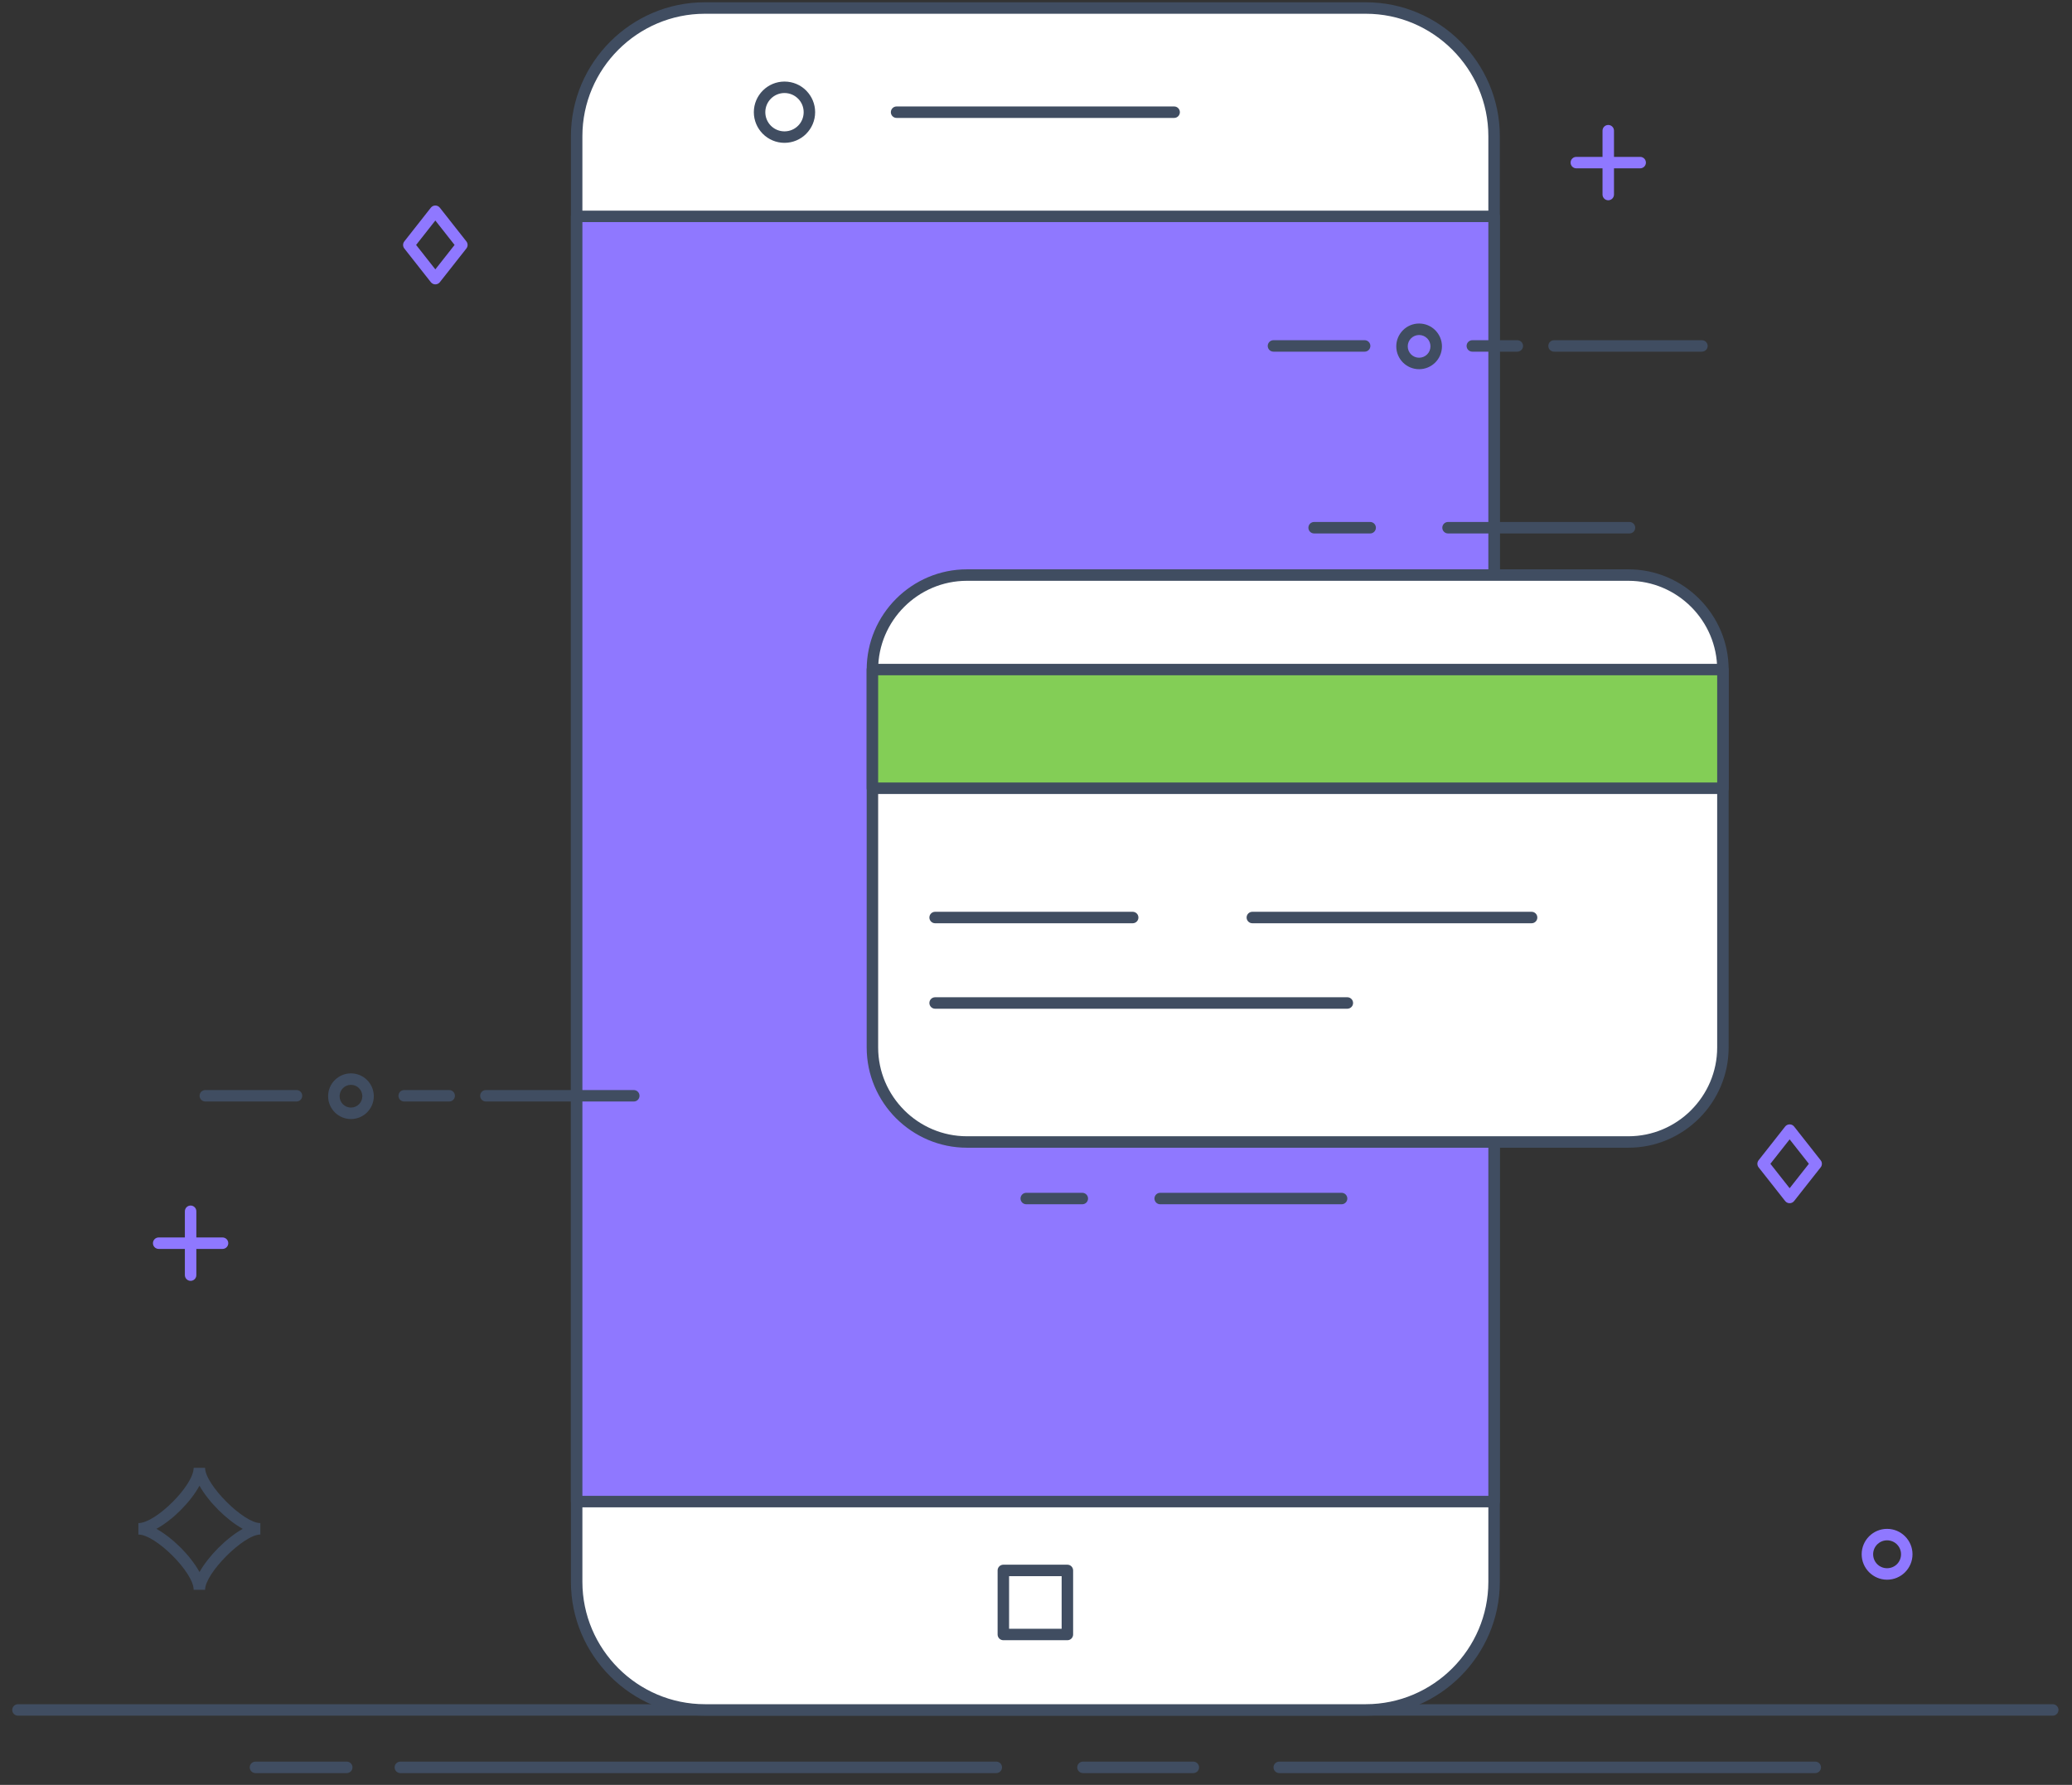 <svg height="1120" viewBox="0 0 130 112" width="1300" xmlns="http://www.w3.org/2000/svg"><rect x="0" y="0" width="130" height="112" fill="#333333" stroke="none"/><g fill="none" fill-rule="evenodd" transform="translate(-38 -40)"><path d="m39.128 147.658c-.198 0-.36-.161-.36-.36 0-.198.162-.36.36-.36h127.664c.198 0 .36.162.36.36 0 .199-.162.36-.36.36z" fill="#404d61"/><path d="m82.223 40.502h41.474c4.424 0 8.043 3.62 8.043 8.044v90.71c0 4.424-3.619 8.043-8.043 8.043h-41.474c-4.424 0-8.043-3.619-8.043-8.043v-90.71c0-4.424 3.619-8.044 8.043-8.044" fill="#fff"/><path d="m123.697 40.863h-41.474c-2.112 0-4.034.865-5.426 2.257s-2.257 3.314-2.257 5.426v90.71c0 2.112.865 4.033 2.257 5.426 1.392 1.391 3.314 2.256 5.426 2.256h41.474c2.114 0 4.034-.865 5.426-2.256 1.393-1.393 2.258-3.314 2.258-5.426v-90.71c0-2.112-.865-4.034-2.258-5.426-1.392-1.392-3.312-2.257-5.426-2.257zm-41.474-.72h41.474c2.312 0 4.413.945 5.936 2.468 1.522 1.522 2.468 3.624 2.468 5.935v90.71c0 2.31-.946 4.412-2.468 5.934-1.523 1.523-3.624 2.468-5.936 2.468h-41.474c-2.311 0-4.412-.945-5.935-2.468-1.522-1.522-2.468-3.624-2.468-5.934v-90.71c0-2.311.946-4.413 2.468-5.935 1.523-1.523 3.624-2.468 5.935-2.468z" fill="#404d61"/><path d="m74.18 134.224h57.56v-80.646h-57.56z" fill="#8f78ff"/><path d="m74.54 133.863h56.841v-79.926h-56.841zm-.36-80.646h57.56c.199 0 .361.162.361.361v80.646c0 .198-.162.359-.361.359h-57.56c-.199 0-.36-.161-.36-.359v-80.646c0-.199.161-.361.36-.361z" fill="#404d61"/><path d="m94.253 47.4c-.199 0-.36-.161-.36-.36s.161-.36.36-.36h17.415c.198 0 .359.161.359.36s-.161.36-.359.36z" fill="#404d61"/><path d="m88.071 46.19c-.217-.218-.519-.353-.851-.353-.33 0-.629.133-.845.346l-.005.005-.002.002c-.216.216-.351.517-.351.85 0 .331.133.629.346.845l.005.006.002.001c.216.216.517.351.85.351.332 0 .634-.135.851-.352h.001c.217-.217.351-.518.351-.851 0-.325-.128-.619-.335-.834zm-.851-1.072c.531 0 1.012.215 1.36.563l.02.022c.336.346.543.818.543 1.337 0 .53-.216 1.011-.564 1.359l.001.001c-.348.347-.829.563-1.36.563-.53 0-1.01-.216-1.358-.563l-.001-.001v-.001l-.009-.008c-.342-.348-.555-.825-.555-1.35 0-.529.216-1.01.564-1.358l.001-.001.009-.009c.347-.342.824-.554 1.349-.554z" fill="#404d61"/><path d="m101.311 142.203h3.298v-3.299h-3.298zm-.36-4.019h4.018c.199 0 .36.162.36.36v4.018c0 .2-.161.361-.36.361h-4.018c-.199 0-.36-.161-.36-.361v-4.018c0-.198.161-.36.36-.36z" fill="#404d61"/><path d="m140.169 111.66h-41.504c-3.261 0-5.929-2.668-5.929-5.93v-23.716c0-3.262 2.668-5.929 5.929-5.929h41.504c3.262 0 5.93 2.667 5.93 5.929v23.716c0 3.262-2.668 5.93-5.93 5.93" fill="#fff"/><path d="m98.665 111.3h41.504c1.524 0 2.91-.62 3.917-1.619l.016-.018c1.009-1.009 1.636-2.401 1.636-3.933v-23.716c0-1.533-.627-2.925-1.634-3.933l-.002-.001c-1.008-1.009-2.401-1.635-3.933-1.635h-41.504c-1.532 0-2.925.626-3.933 1.635l-.001.001c-1.008 1.008-1.635 2.4-1.635 3.933v23.716c0 1.532.627 2.924 1.636 3.933l-.001.001.001.001c1.008 1.008 2.401 1.635 3.933 1.635zm41.504.719h-41.504c-1.728 0-3.301-.708-4.441-1.847l-.001.001c-1.139-1.14-1.846-2.713-1.846-4.443v-23.716c0-1.729.707-3.301 1.846-4.441h.001l.001-.001.008-.009c1.139-1.134 2.708-1.838 4.432-1.838h41.504c1.728 0 3.301.708 4.44 1.847l.001.001h.001l.008.009c1.135 1.139 1.839 2.708 1.839 4.432v23.716c0 1.73-.708 3.303-1.847 4.443l-.02.018c-1.139 1.128-2.702 1.828-4.422 1.828z" fill="#404d61"/><path d="m92.736 89.463h53.363v-7.449h-53.363z" fill="#83ce56"/><g fill="#404d61"><path d="m146.099 89.823h-53.363c-.198 0-.359-.161-.359-.36v-7.449c0-.199.161-.36.359-.36h53.363c.198 0 .359.161.359.36v7.449c0 .199-.161.36-.359.36zm-53.003-.72h52.642v-6.729h-52.642z"/><path d="m128.853 73.474c-.2 0-.361-.162-.361-.36 0-.199.161-.361.361-.361h11.381c.2 0 .361.162.361.361 0 .198-.161.36-.361.36zm-8.403 0c-.199 0-.36-.162-.36-.36 0-.199.161-.361.36-.361h3.516c.199 0 .36.162.36.361 0 .198-.161.36-.36.36z"/><path d="m110.791 115.567c-.198 0-.359-.161-.359-.36 0-.198.161-.359.359-.359h11.382c.199 0 .36.161.36.359 0 .199-.161.36-.36.36zm-8.402 0c-.199 0-.36-.161-.36-.36 0-.198.161-.359.36-.359h3.515c.2 0 .361.161.361.359 0 .199-.161.36-.361.36z"/><path d="m116.574 97.934c-.198 0-.36-.161-.36-.36s.162-.36.36-.36h17.521c.198 0 .359.161.359.36s-.161.36-.359.36zm-19.903 0c-.199 0-.36-.161-.36-.36s.161-.36.36-.36h12.394c.2 0 .361.161.361.36s-.161.36-.361.36z"/><path d="m96.671 103.297c-.199 0-.36-.161-.36-.36s.161-.36.36-.36h25.862c.199 0 .361.161.361.36s-.162.36-.361.36z"/><path d="m51.699 134.745c-.475-.475-.899-1.011-1.183-1.518-.276.507-.691 1.04-1.16 1.511l-.018.02c-.475.475-1.012.896-1.525 1.176.508.281 1.042.701 1.516 1.173.48.48.906 1.023 1.188 1.538.283-.503.706-1.038 1.18-1.512l.007-.008.002-.001c.479-.479 1.017-.905 1.524-1.19-.503-.279-1.036-.699-1.511-1.17zm-.832-2.64c0 .526.598 1.388 1.341 2.131l.017.018c.737.732 1.587 1.319 2.11 1.319v.718c-.521 0-1.38.599-2.122 1.34l-.001.002-.005.005c-.742.742-1.339 1.601-1.34 2.12h.002v.001h-.721v-.001h.002c0-.544-.59-1.405-1.327-2.141-.739-.737-1.599-1.326-2.14-1.326v.001-.001-.719.001c.548 0 1.409-.587 2.146-1.324l.018-.017c.727-.731 1.303-1.582 1.303-2.127z"/></g><path d="m157.019 136.912-.001-.002c-.159-.157-.378-.255-.62-.255-.238 0-.455.096-.613.249l-.006.006-.001.002c-.157.158-.255.377-.255.618 0 .238.095.455.249.613l.006.006.001.001c.158.159.378.255.619.255.239 0 .456-.095.614-.248l.006-.007.001-.001c.157-.158.254-.377.254-.619 0-.238-.094-.455-.249-.612zm-.621-.977c.44 0 .838.179 1.126.467l.002.002.007.007c.284.288.46.684.46 1.119 0 .44-.179.838-.467 1.127l-.002.001-.005.007c-.289.284-.685.461-1.121.461-.439 0-.837-.179-1.126-.468l-.002-.001-.006-.007c-.285-.288-.46-.684-.46-1.12 0-.438.178-.838.466-1.126l.002-.002.006-.006c.288-.284.685-.461 1.12-.461z" fill="#8f78ff"/><path d="m68.486 109.12c-.199 0-.36-.161-.36-.36s.161-.36.36-.36h9.278c.199 0 .36.161.36.36s-.161.36-.36.36zm-5.127 0c-.198 0-.36-.161-.36-.36s.162-.36.36-.36h2.823c.199 0 .36.161.36.36s-.161.36-.36.36zm-12.476-.001c-.199 0-.361-.161-.361-.359 0-.2.162-.361.361-.361h5.72c.198 0 .36.161.36.361 0 .198-.162.359-.36.359z" fill="#404d61"/><path d="m60.524 108.282c-.129-.129-.308-.209-.504-.209-.197 0-.376.08-.504.209-.129.129-.209.308-.209.505 0 .189.073.362.192.488l.017.016c.128.129.307.209.504.209s.375-.08.504-.209v.001l.001-.001c.128-.128.208-.307.208-.504s-.08-.376-.209-.505zm-.504-.929c.395 0 .754.162 1.013.42.259.259.42.619.42 1.014 0 .394-.161.753-.421 1.012l.001.001c-.259.259-.617.42-1.013.42s-.754-.161-1.014-.42l-.02-.022c-.247-.258-.4-.607-.4-.991 0-.395.161-.755.42-1.014.26-.258.618-.42 1.014-.42z" fill="#404d61"/><path d="m138.544 48.201c0-.199.161-.36.359-.36.2 0 .361.161.361.36v4.006c0 .198-.161.36-.361.36-.198 0-.359-.162-.359-.36z" fill="#8f78ff"/><path d="m140.906 49.844c.199 0 .361.161.361.36 0 .198-.162.359-.361.359h-4.006c-.198 0-.359-.161-.359-.359 0-.199.161-.36.359-.36z" fill="#8f78ff"/><path d="m49.599 116.008c0-.199.162-.361.36-.361.199 0 .36.162.36.361v4.006c0 .198-.161.359-.36.359-.198 0-.36-.161-.36-.359z" fill="#8f78ff"/><path d="m51.962 117.65c.199 0 .36.161.36.361 0 .198-.161.359-.36.359h-4.005c-.2 0-.361-.161-.361-.359 0-.2.161-.361.361-.361z" fill="#8f78ff"/><path d="m118.263 151.261c-.2 0-.361-.161-.361-.36s.161-.36.361-.36h33.63c.198 0 .359.161.359.36s-.161.36-.359.36zm-12.316 0c-.198 0-.359-.161-.359-.36s.161-.36.359-.36h6.925c.198 0 .359.161.359.36s-.161.36-.359.36zm-42.828 0c-.199 0-.36-.161-.36-.36s.161-.36.36-.36h37.389c.199 0 .36.161.36.36s-.161.36-.36.36zm-9.091 0c-.198 0-.36-.161-.36-.36s.162-.36.36-.36h5.728c.199 0 .36.161.36.36s-.161.36-.36.36z" fill="#404d61"/><path d="m135.503 62.067c-.199 0-.36-.161-.36-.36 0-.198.161-.359.36-.359h9.278c.198 0 .361.161.361.359 0 .199-.163.36-.361.36zm-5.127 0c-.198 0-.36-.161-.36-.36 0-.198.162-.359.36-.359h2.823c.198 0 .36.161.36.359 0 .199-.162.36-.36.36zm-12.477 0c-.198 0-.36-.161-.36-.36s.162-.36.36-.36h5.721c.198 0 .359.161.359.36s-.161.36-.359.36z" fill="#404d61"/><path d="m127.541 61.23c-.129-.129-.308-.209-.505-.209-.196 0-.375.08-.504.209v-.001l-.001.001c-.128.127-.208.307-.208.504s.08.375.209.504.308.209.504.209c.197 0 .376-.08.505-.209.128-.129.208-.307.208-.504 0-.19-.073-.362-.192-.489zm-.505-.929c.396 0 .755.161 1.014.42l.019.021c.248.258.401.608.401.992 0 .395-.161.754-.42 1.013s-.618.42-1.014.42c-.395 0-.754-.161-1.013-.42-.258-.259-.419-.618-.419-1.013s.161-.753.42-1.013h-.001c.259-.259.618-.42 1.013-.42z" fill="#404d61"/><path d="m66.521 55.37-1.207-1.533-1.207 1.533 1.207 1.533zm-.921-2.332 1.661 2.11c.106.135.1.324-.006.452l-1.658 2.106c-.123.156-.349.183-.505.061-.025-.019-.046-.041-.064-.064l-1.661-2.111c-.106-.135-.1-.324.006-.451l1.658-2.107c.123-.156.349-.183.505-.06.025.019.045.04.064.064z" fill="#8f78ff"/><path d="m151.491 113.027-1.207-1.532-1.207 1.532 1.207 1.533zm-.922-2.332 1.662 2.111c.107.134.1.324-.005.451l-1.66 2.106c-.122.156-.348.183-.504.061-.025-.02-.045-.041-.063-.065l-1.662-2.109c-.107-.136-.1-.324.006-.452l1.659-2.107c.122-.156.349-.182.505-.06.023.019.045.041.062.064z" fill="#8f78ff"/></g></svg>
